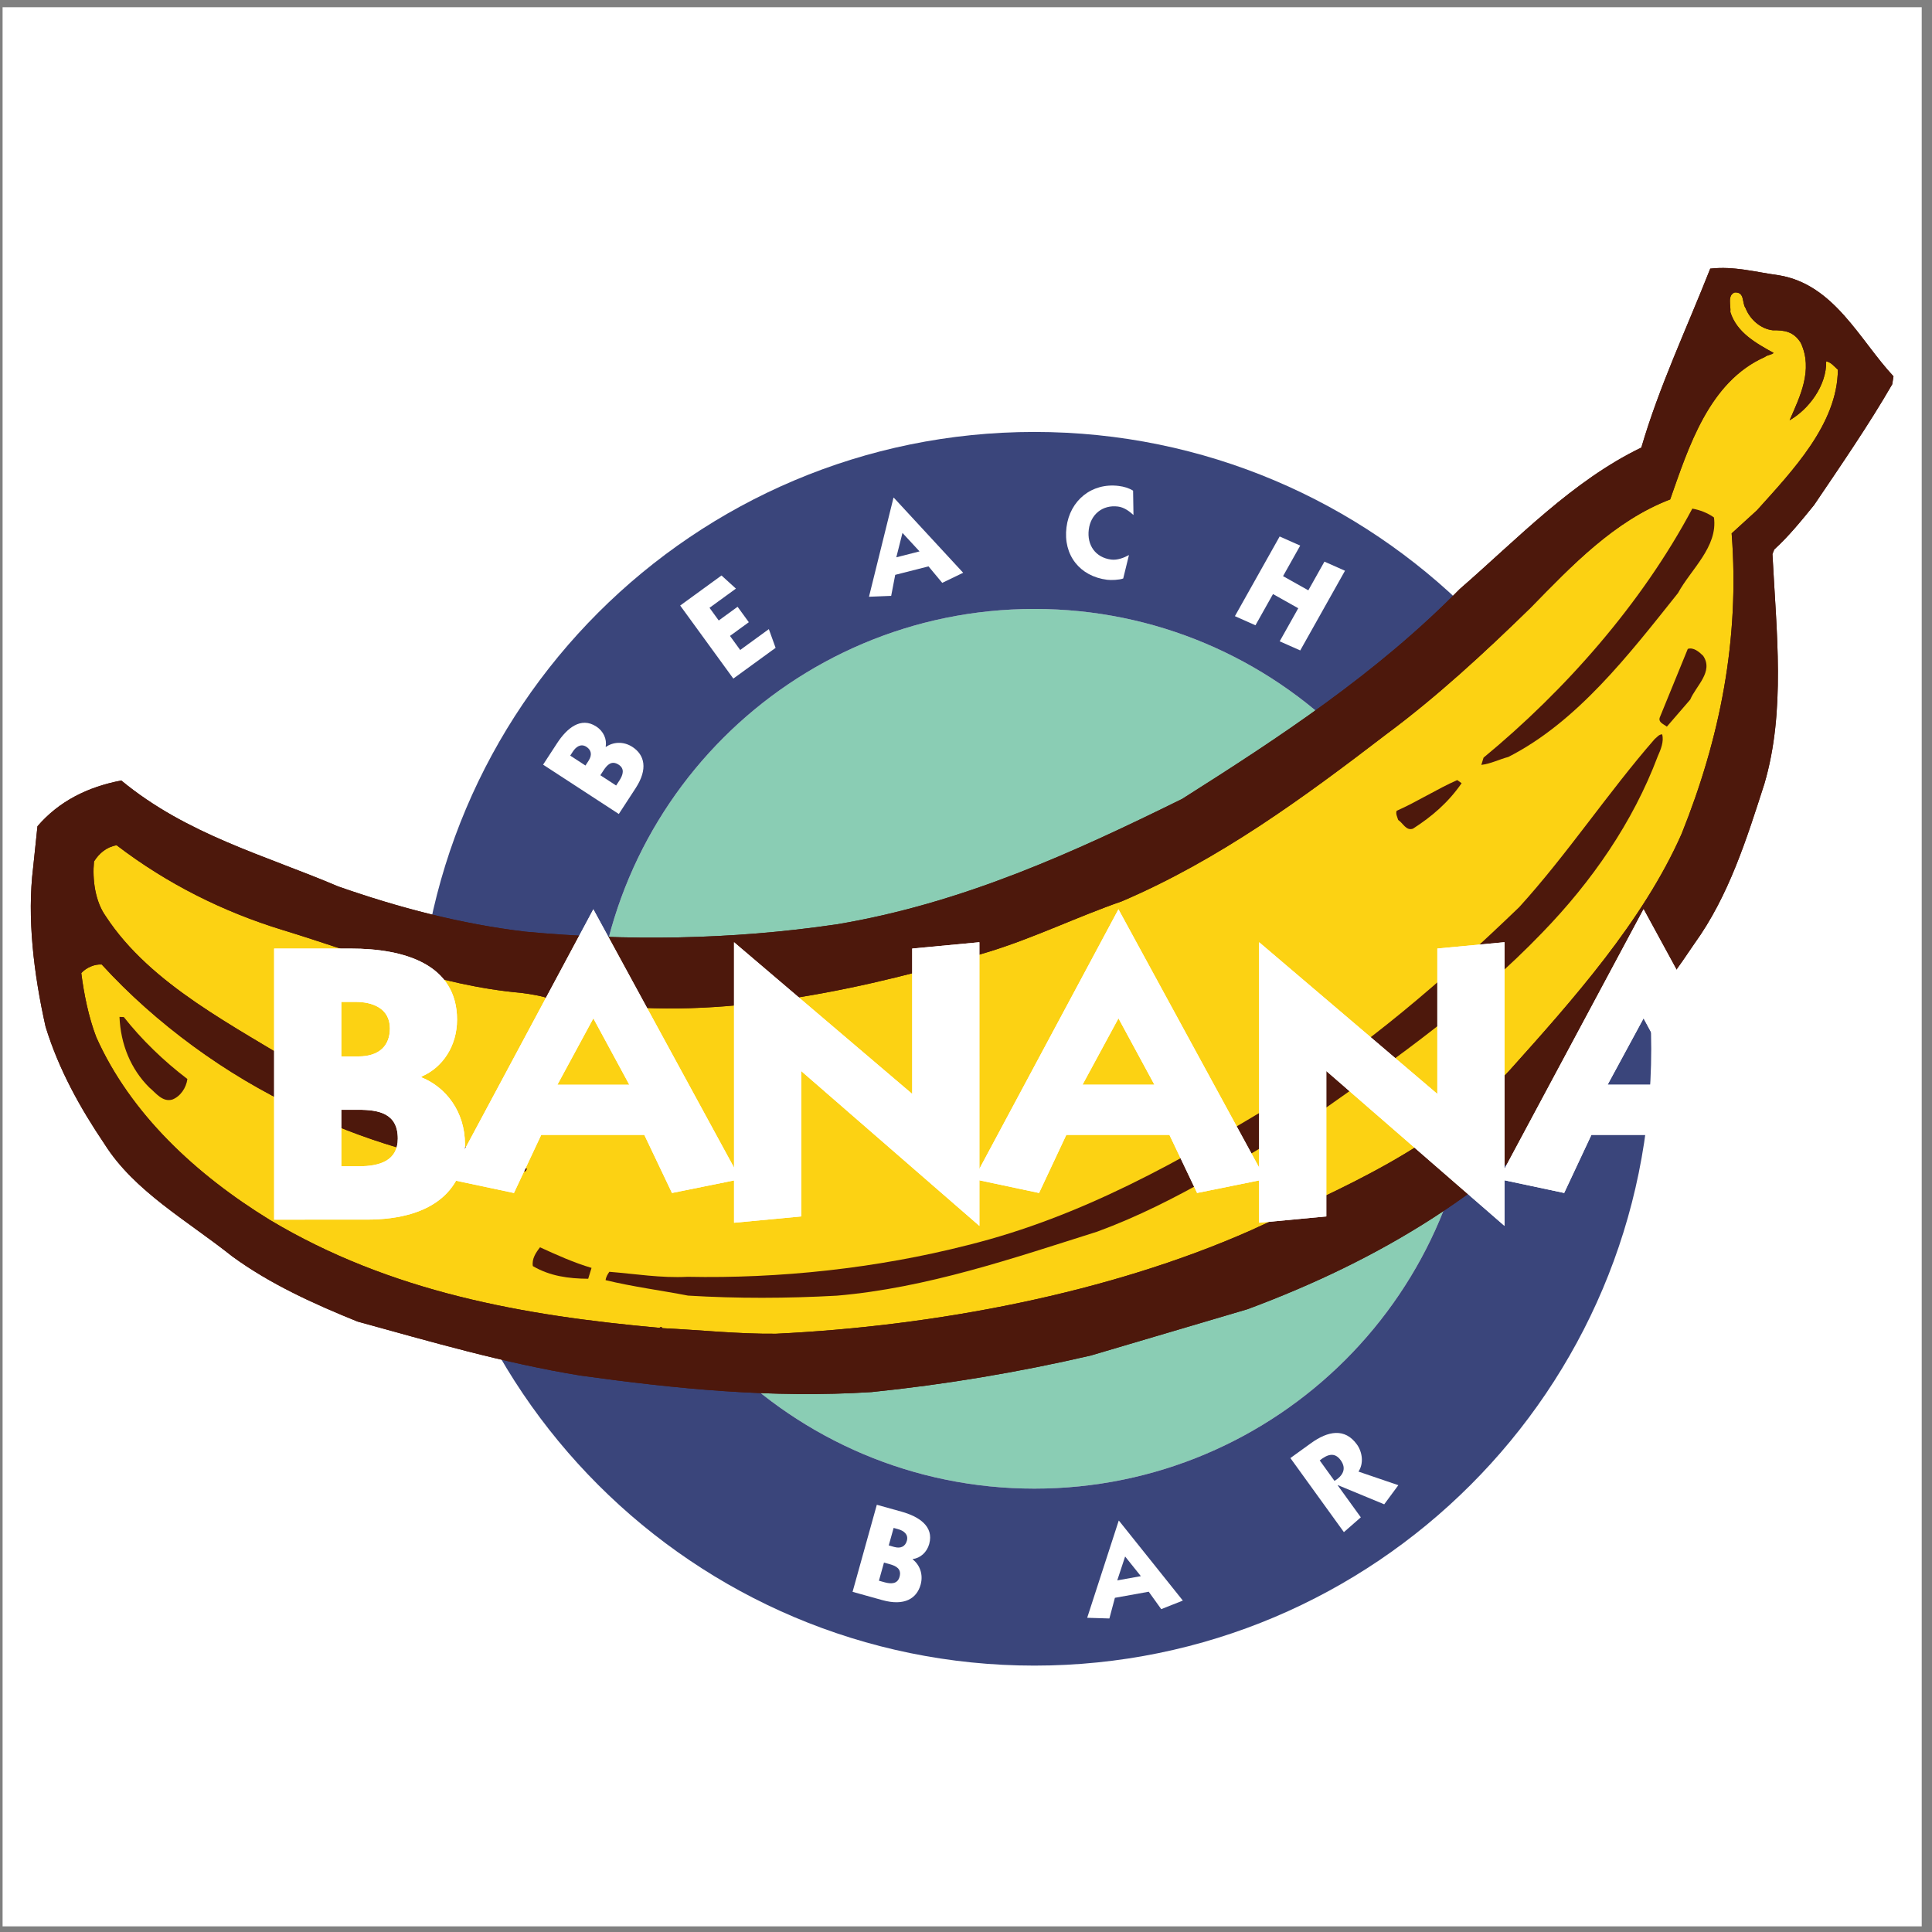 <?xml version="1.0" encoding="UTF-8" standalone="no"?>
<!-- Created with Inkscape (http://www.inkscape.org/) -->

<svg
   version="1.1"
   id="svg2"
   width="258.667"
   height="258.667"
   viewBox="0 0 258.667 258.667"
   sodipodi:docname="Banana_Beach_Bar.eps"
   xmlns:inkscape="http://www.inkscape.org/namespaces/inkscape"
   xmlns:sodipodi="http://sodipodi.sourceforge.net/DTD/sodipodi-0.dtd"
   xmlns="http://www.w3.org/2000/svg"
   xmlns:svg="http://www.w3.org/2000/svg">
  <rect x="0" y="0" width="258.667" height="258.667" fill="#808080" stroke="none"/>
  <defs
     id="defs6" />
  <sodipodi:namedview
     id="namedview4"
     pagecolor="#ffffff"
     bordercolor="#000000"
     borderopacity="0.25"
     inkscape:showpageshadow="2"
     inkscape:pageopacity="0.0"
     inkscape:pagecheckerboard="0"
     inkscape:deskcolor="#d1d1d1" />
  <g
     id="g8"
     inkscape:groupmode="layer"
     inkscape:label="ink_ext_XXXXXX"
     transform="matrix(1.333,0,0,-1.333,0,258.667)">
    <g
       id="g10"
       transform="scale(0.1)">
      <path
         d="M 2.598,1933.23 H 1930.16 V 5.668 H 2.598 V 1933.23"
         style="fill:#ffffff;fill-opacity:1;fill-rule:evenodd;stroke:none"
         id="path12" />
      <path
         d="m 1038.96,1328.87 c -243.98,0 -441.769,-197.79 -441.769,-441.768 0,-243.985 197.789,-441.774 441.769,-441.774 243.98,0 441.77,197.789 441.77,441.774 0,243.978 -197.79,441.768 -441.77,441.768"
         style="fill:#8acdb4;fill-opacity:1;fill-rule:evenodd;stroke:none"
         id="path14" />
      <path
         d="m 1658.49,887.109 c 0,-342.164 -277.38,-619.55 -619.54,-619.55 -342.165,0 -619.555,277.386 -619.555,619.55 0,342.161 277.39,619.541 619.555,619.541 342.16,0 619.54,-277.38 619.54,-619.541 z m -619.53,441.761 c -243.98,0 -441.769,-197.79 -441.769,-441.768 0,-243.985 197.789,-441.774 441.769,-441.774 243.98,0 441.77,197.789 441.77,441.774 0,243.978 -197.79,441.768 -441.77,441.768"
         style="fill:#3a457b;fill-opacity:1;fill-rule:evenodd;stroke:none"
         id="path16" />
      <path
         d="m 559.5,1193.97 c 9.828,15.08 23.867,26.93 39.387,16.82 7.316,-4.77 10.812,-12.73 9.457,-20.38 l 0.222,-0.14 c 7.25,5.06 17.594,5.91 26.684,-0.02 12.082,-7.87 15.824,-22 3.184,-41.39 l -16.903,-25.94 -76.043,49.55 z m 28.531,-22.38 3.106,4.77 c 3.898,5.98 2.672,10.89 -2.094,14 -5.762,3.75 -10.746,-0.26 -13.641,-4.7 l -2.672,-4.1 z m 30.813,-20.08 3.254,4.99 c 3.754,5.77 5.527,11.88 -0.684,15.92 -7.094,4.62 -11.559,-0.05 -15.312,-5.81 l -3.11,-4.77 15.852,-10.33"
         style="fill:#ffffff;fill-opacity:1;fill-rule:evenodd;stroke:none"
         id="path18" />
      <path
         d="m 736.551,1258.92 -53.379,73.37 41.5,30.19 14.488,-13.18 -26.527,-19.29 9.262,-12.73 18.933,13.77 11.281,-15.5 -18.929,-13.78 10.269,-14.11 28.774,20.93 6.789,-18.78 -42.461,-30.89"
         style="fill:#ffffff;fill-opacity:1;fill-rule:evenodd;stroke:none"
         id="path20" />
      <path
         d="m 897.68,1440.67 69.718,-75.46 -21.031,-10.14 -13.769,16.56 -33.453,-8.52 -4.047,-21.1 -22.293,-0.9 24.617,99.5 z m 2.57,-59.94 23.332,5.94 -17.148,18.56 z"
         style="fill:#ffffff;fill-opacity:1;fill-rule:evenodd;stroke:none"
         id="path22" />
      <path
         d="m 1138.46,1423.22 c -4.42,4.02 -9.56,7.73 -15.59,8.5 -15.23,1.92 -27.36,-7.62 -29.31,-23.11 -1.97,-15.61 6.71,-28.17 22.59,-30.17 6.03,-0.76 12.61,1.74 17.77,4.56 l -5.77,-23.54 c -3.92,-1.51 -12.09,-1.81 -16.16,-1.3 -27.43,3.46 -44.33,24.79 -40.81,52.75 3.39,26.89 25.27,44.94 52.56,41.49 4.99,-0.63 10.14,-2.08 14.33,-4.74 l 0.39,-24.44"
         style="fill:#ffffff;fill-opacity:1;fill-rule:evenodd;stroke:none"
         id="path24" />
      <path
         d="m 1240.33,1321.62 44.95,80.04 20.64,-9.17 -17.23,-30.67 25.38,-14.25 16.19,28.82 20.64,-9.16 -44.95,-80.04 -20.64,9.17 18.65,33.21 -25.37,14.25 -17.62,-31.37 -20.64,9.17"
         style="fill:#ffffff;fill-opacity:1;fill-rule:evenodd;stroke:none"
         id="path26" />
      <path
         d="m 905.398,422.211 c 17.336,-4.824 32.868,-14.645 27.899,-32.488 -2.34,-8.414 -8.883,-14.149 -16.582,-15.16 l -0.07,-0.254 c 7.015,-5.391 10.929,-14.996 8.019,-25.45 -3.871,-13.89 -16.211,-21.718 -38.519,-15.504 l -29.825,8.305 24.352,87.442 z m -12.75,-33.945 5.485,-1.524 c 6.879,-1.918 11.191,0.731 12.715,6.211 1.847,6.629 -3.485,10.172 -8.582,11.59 l -4.715,1.316 z m -9.867,-35.43 5.735,-1.602 c 6.629,-1.843 12.988,-1.695 14.98,5.446 2.27,8.16 -3.531,11.008 -10.16,12.851 l -5.477,1.532 -5.078,-18.227"
         style="fill:#ffffff;fill-opacity:1;fill-rule:evenodd;stroke:none"
         id="path28" />
      <path
         d="m 1123.86,413.137 64.18,-80.254 -21.7,-8.61 -12.56,17.5 -33.98,-6.117 -5.54,-20.754 -22.3,0.692 31.65,97.492 z m -1.7,-59.985 23.7,4.262 -15.79,19.742 z"
         style="fill:#ffffff;fill-opacity:1;fill-rule:evenodd;stroke:none"
         id="path30" />
      <path
         d="m 1296.06,476.027 20.69,14.946 c 17.16,12.386 34.04,15.441 46.12,-1.285 5.49,-7.61 7.06,-19.04 1.57,-27.25 l 40.04,-13.661 -14.18,-19.211 -46.53,19.25 -0.22,-0.152 23.24,-32.164 -16.99,-14.879 z m 44.32,-22.968 c 8.22,5.117 12.47,12.105 6.2,20.785 -6.35,8.793 -13.79,5.543 -21.06,-0.199 l 14.86,-20.586"
         style="fill:#ffffff;fill-opacity:1;fill-rule:evenodd;stroke:none"
         id="path32" />
      <path
         d="m 1900.55,1554.55 c -23.07,-40.07 -52.57,-82.94 -78.51,-121.33 -12.16,-14.96 -25.38,-31.4 -39.99,-44.61 l -1.82,-4.62 c 4,-78.24 13.38,-157.74 -8.09,-230.74 -17.61,-54.69 -35.57,-112.45 -70.25,-160.484 -31.74,-47.551 -69.21,-94.332 -104.03,-138.95 -95.22,-109.019 -212.48,-179.027 -344.84,-228.265 l -157.39,-46.516 c -72.65,-16.859 -147.325,-29.316 -220.251,-36.734 -100.274,-6.375 -197.188,3.336 -292.984,16.683 -75.797,12.368 -149.219,33.754 -223.344,54.164 -43.004,17.407 -87.754,37.543 -126.074,65.645 -45.247,36.004 -97.973,65.16 -127.836,112.355 -24.614,36.426 -46.157,75.09 -59.375,118.165 -11.965,53.628 -18.68,109.427 -12.461,160.047 l 4.328,41.26 c 21.676,25.17 50.34,39.44 84.183,45.95 66.016,-54.53 144.469,-75.09 217.821,-106.4 60.91,-21.32 123.14,-37.68 187.82,-45.43 101.18,-9.431 205.785,-8.373 312.695,7.3 126.7,21.13 238.848,72.61 347.228,126.04 97.89,62.03 195.07,125.67 278.76,210.78 58.38,50.7 112.99,108.53 182.41,142.1 17.83,61.19 45.58,119.72 69.21,179.71 24.13,2.73 45.87,-3.56 68.81,-6.63 55.87,-9.23 81.11,-64.95 115.24,-101.52 l -1.26,-7.97"
         style="fill:#4d180c;fill-opacity:1;fill-rule:evenodd;stroke:none"
         id="path34" />
      <path
         d="m 1845.94,1569.16 c -4.05,3.63 -6.85,7.48 -11.74,8.39 0.56,-24.06 -17.41,-48.18 -36.71,-59.16 10.28,23.7 23.91,50.56 11.18,77.75 -7.06,11.33 -16.37,12.8 -27.97,12.59 -12.31,1.4 -22.94,10.83 -27.41,22.16 -3.92,5.38 -0.56,16.29 -10.84,15.87 -7.76,-2.58 -3.85,-13.15 -4.48,-19.72 6.44,-20.49 25.46,-31.11 43.5,-41.04 -2.66,-2.16 -6.15,-1.89 -8.81,-4.05 -56.21,-24.9 -76.7,-90.84 -95.15,-143.08 -55.94,-21.4 -98.87,-66.5 -140.12,-108.74 -46.35,-45.25 -94.18,-89.45 -145.21,-127.28 -83.34,-63.92 -167.88,-125.88 -265.27,-167.56 -45.24,-15.74 -87.89,-36.653 -133.828,-50.782 -119.43,-36.301 -259.969,-67.504 -382.617,-53.461 -19.231,1.539 -39.297,5.519 -57.477,5.937 -8.742,3.286 -19.371,4.965 -29.508,6.289 -83.14,7.266 -160.898,39.141 -240.406,63.397 -58.176,17.89 -114.539,45.58 -165.937,84.87 -10.067,-1.68 -17.617,-8.11 -22.723,-16.3 -1.746,-17.97 1.055,-39.92 11.754,-54.95 45.18,-69.224 129.652,-110.329 199.926,-154.231 62.168,-34.047 125.66,-65.715 190.761,-88.922 11.329,-3.285 21.817,-6.715 32.375,-10.559 l -1.328,-2.379 c -8.019,-1.91 -16.687,-1.633 -26.711,-0.14 -68.945,12.648 -136.562,30.261 -201.035,62.629 -72.933,33.976 -143.629,85.574 -197.968,145.07 -6.993,0.558 -15.454,-3.008 -20.555,-8.602 2.586,-20.695 7.414,-44.468 15.039,-64.328 C 131.082,821.773 196.887,760.738 270.871,715.297 392.543,642.449 526.238,619.043 662.383,606.82 c 1.117,1.047 1.957,1.188 3.074,-0.351 38.25,-1.813 75.59,-5.934 113.906,-5.582 159.563,7.636 333.877,40.59 476.447,103.609 93.69,43.223 189.62,83.367 261.08,161.692 61.8,68.949 133.4,149.012 172.19,236.982 38.38,95.66 58.44,195.16 50.17,301.59 l 25.45,23.21 c 36.01,40.07 80.83,86.78 81.24,141.19"
         style="fill:#fcd213;fill-opacity:1;fill-rule:evenodd;stroke:none"
         id="path36" />
      <path
         d="m 1900.55,1554.55 c -23.07,-40.07 -52.57,-82.94 -78.51,-121.33 -12.16,-14.96 -25.38,-31.4 -39.99,-44.61 l -1.82,-4.62 c 4,-78.24 13.38,-157.74 -8.09,-230.74 -17.61,-54.69 -35.57,-112.45 -70.25,-160.484 -31.74,-47.551 -69.21,-94.332 -104.03,-138.95 -95.22,-109.019 -212.48,-179.027 -344.84,-228.265 l -157.39,-46.516 c -72.65,-16.859 -147.325,-29.316 -220.251,-36.734 -100.274,-6.375 -197.188,3.336 -292.984,16.683 -75.797,12.368 -149.219,33.754 -223.344,54.164 -43.004,17.407 -87.754,37.543 -126.074,65.645 -45.247,36.004 -97.973,65.16 -127.836,112.355 -24.614,36.426 -46.157,75.09 -59.375,118.165 -11.965,53.628 -18.68,109.427 -12.461,160.047 l 4.328,41.26 c 21.676,25.17 50.34,39.44 84.183,45.95 66.016,-54.53 144.469,-75.09 217.821,-106.4 60.91,-21.32 123.14,-37.68 187.82,-45.43 101.18,-9.431 205.785,-8.373 312.695,7.3 126.7,21.13 238.848,72.61 347.228,126.04 97.89,62.03 195.07,125.67 278.76,210.78 58.38,50.7 112.99,108.53 182.41,142.1 17.83,61.19 45.58,119.72 69.21,179.71 24.13,2.73 45.87,-3.56 68.81,-6.63 55.87,-9.23 81.11,-64.95 115.24,-101.52 z m -54.61,14.61 c -4.05,3.63 -6.85,7.48 -11.74,8.39 0.56,-24.06 -17.41,-48.18 -36.71,-59.16 10.28,23.7 23.91,50.56 11.18,77.75 -7.06,11.33 -16.37,12.8 -27.97,12.59 -12.31,1.4 -22.94,10.83 -27.41,22.16 -3.92,5.38 -0.56,16.29 -10.84,15.87 -7.76,-2.58 -3.85,-13.15 -4.48,-19.72 6.44,-20.49 25.46,-31.11 43.5,-41.04 -2.66,-2.16 -6.15,-1.89 -8.81,-4.05 -56.21,-24.9 -76.7,-90.84 -95.15,-143.08 -55.94,-21.4 -98.87,-66.5 -140.12,-108.74 -46.35,-45.25 -94.18,-89.45 -145.21,-127.28 -83.34,-63.92 -167.88,-125.88 -265.27,-167.56 -45.24,-15.74 -87.89,-36.653 -133.828,-50.782 -119.43,-36.301 -259.969,-67.504 -382.617,-53.461 -19.231,1.539 -39.297,5.519 -57.477,5.937 -8.742,3.286 -19.371,4.965 -29.508,6.289 -83.14,7.266 -160.898,39.141 -240.406,63.397 -58.176,17.89 -114.539,45.58 -165.937,84.87 -10.067,-1.68 -17.617,-8.11 -22.723,-16.3 -1.746,-17.97 1.055,-39.92 11.754,-54.95 45.18,-69.224 129.652,-110.329 199.926,-154.231 62.168,-34.047 125.66,-65.715 190.761,-88.922 11.329,-3.285 21.817,-6.715 32.375,-10.559 l -1.328,-2.379 c -8.019,-1.91 -16.687,-1.633 -26.711,-0.14 -68.945,12.648 -136.562,30.261 -201.035,62.629 -72.933,33.976 -143.629,85.574 -197.968,145.07 -6.993,0.558 -15.454,-3.008 -20.555,-8.602 2.586,-20.695 7.414,-44.468 15.039,-64.328 C 131.082,821.773 196.887,760.738 270.871,715.297 392.543,642.449 526.238,619.043 662.383,606.82 c 1.117,1.047 1.957,1.188 3.074,-0.351 38.25,-1.813 75.59,-5.934 113.906,-5.582 159.563,7.636 333.877,40.59 476.447,103.609 93.69,43.223 189.62,83.367 261.08,161.692 61.8,68.949 133.4,149.012 172.19,236.982 38.38,95.66 58.44,195.16 50.17,301.59 l 25.45,23.21 c 36.01,40.07 80.83,86.78 81.24,141.19"
         style="fill:#4d180c;fill-opacity:1;fill-rule:evenodd;stroke:none"
         id="path38" />
      <path
         d="m 1685.42,1344.89 c -49.57,-62.16 -101.3,-129.43 -170.45,-164.68 -9.09,-2.38 -17.42,-6.78 -27.13,-7.98 l 2.23,7.28 c 81.88,67.55 158.78,154.54 209.68,250.13 7.55,-1.32 15.38,-4.33 21.74,-8.87 4.06,-29.51 -23.2,-52.17 -36.07,-75.88"
         style="fill:#4d180c;fill-opacity:1;fill-rule:evenodd;stroke:none"
         id="path40" />
      <path
         d="m 1697.67,1237.84 -23.49,-27.2 c -2.52,2.17 -8.88,4.13 -7.14,9.16 l 28.17,68.95 c 5.74,1.82 11.27,-2.87 15.39,-6.92 10.84,-15.87 -7.41,-30.56 -12.93,-43.99"
         style="fill:#4d180c;fill-opacity:1;fill-rule:evenodd;stroke:none"
         id="path42" />
      <path
         d="M 1548.76,1003.45 C 1481.5,933.59 1404.38,878.898 1327.19,824.629 1254.27,780.992 1183.71,733.434 1102.05,703.43 1018.07,676.918 931.234,646.91 840.684,639.141 c -50.414,-2.801 -100.407,-2.946 -149.633,0.054 -27.621,5.313 -55.383,8.875 -82.793,15.516 0.347,3.074 2.027,5.941 3.773,8.391 26.223,-2.098 51.957,-6.426 78.453,-5.028 92.161,-1.879 189.633,8.344 281.86,31.914 115.086,28.684 213.116,84.7 309.886,143.098 88.38,54.41 167.87,123.293 243.66,196.294 48.1,52.87 89.42,115.39 136.13,168.89 2.3,1.67 3.98,4.54 7.41,4.68 2.02,-6.99 -1.33,-15.31 -4.48,-22.31 -24.81,-65.8 -65.78,-125.24 -116.19,-177.19"
         style="fill:#4d180c;fill-opacity:1;fill-rule:evenodd;stroke:none"
         id="path44" />
      <path
         d="m 1419.18,1108.18 c -6.92,-2.45 -10,5.66 -14.83,8.73 -0.9,2.87 -2.8,6.44 -1.53,9.23 20.48,9.03 40.34,21.82 60.82,30.85 l 4.41,-3.15 c -13.56,-19.51 -29.78,-33.42 -48.87,-45.66"
         style="fill:#4d180c;fill-opacity:1;fill-rule:evenodd;stroke:none"
         id="path46" />
      <path
         d="m 590.777,656.105 c -19.859,0.141 -38.39,2.657 -55.589,12.719 -1.192,7.133 2.933,13.426 7.199,18.883 17.269,-7.898 34.051,-15.449 51.746,-20.691 l -3.356,-10.911"
         style="fill:#4d180c;fill-opacity:1;fill-rule:evenodd;stroke:none"
         id="path48" />
      <path
         d="m 173.105,836.117 c -9.859,-2.937 -16.64,6.707 -23.148,12.094 -18.602,18.457 -28.812,43.488 -29.934,70.898 l 4.336,-0.14 c 18.043,-22.864 40.141,-44.184 63.848,-62.227 -1.117,-8.808 -6.992,-17.551 -15.102,-20.625"
         style="fill:#4d180c;fill-opacity:1;fill-rule:evenodd;stroke:none"
         id="path50" />
      <path
         d="m 352.32,987.742 c 53.965,0.004 106.746,-15.867 106.746,-71.418 0,-26.195 -14.281,-48.019 -35.711,-57.148 v -0.789 c 24.602,-9.922 43.653,-34.524 43.657,-67.063 0,-43.254 -29.367,-75.797 -98.809,-75.801 l -92.859,-0.003 -0.008,272.222 z m -9.523,-108.328 h 17.066 c 21.426,0 31.746,11.113 31.746,28.176 -0.004,20.637 -18.257,26.586 -34.129,26.586 h -14.683 z m 0.004,-110.316 h 17.859 c 20.637,0 38.887,5.554 38.887,27.777 0,25.395 -19.047,28.965 -39.684,28.965 h -17.062 v -56.742"
         style="fill:#ffffff;fill-opacity:1;fill-rule:evenodd;stroke:none"
         id="path52" />
      <path
         d="m 743.586,756.152 -68.648,-13.89 -27.782,58.332 -103.57,-0.004 -27.379,-58.336 -65.477,13.887 145.227,271.039 z m -183.734,94.832 h 72.226 l -36.113,66.672 z"
         style="fill:#ffffff;fill-opacity:1;fill-rule:evenodd;stroke:none"
         id="path54" />
      <path
         d="m 804.723,864.746 0.007,-146.031 -67.46,-6.352 -0.012,281.746 178.976,-152.371 -0.007,146.028 67.457,6.351 0.015,-284.918 -178.976,155.547"
         style="fill:#ffffff;fill-opacity:1;fill-rule:evenodd;stroke:none"
         id="path56" />
      <path
         d="m 1271,756.172 -68.65,-13.891 -27.78,58.332 -103.57,-0.004 -27.38,-58.336 -65.475,13.887 145.225,271.04 z m -183.73,94.836 h 72.22 l -36.11,66.668 z"
         style="fill:#ffffff;fill-opacity:1;fill-rule:evenodd;stroke:none"
         id="path58" />
      <path
         d="M 1332.14,864.77 V 718.734 l -67.46,-6.351 -0.01,281.746 178.97,-152.371 v 146.027 l 67.46,6.356 0.01,-284.922 -178.97,155.551"
         style="fill:#ffffff;fill-opacity:1;fill-rule:evenodd;stroke:none"
         id="path60" />
      <path
         d="m 1798.41,756.191 -68.64,-13.89 -27.79,58.332 -103.57,-0.004 -27.37,-58.336 -65.48,13.887 145.23,271.03 z m -183.73,94.836 h 72.22 l -36.11,66.668 z"
         style="fill:#ffffff;fill-opacity:1;fill-rule:evenodd;stroke:none"
         id="path62" />
      <path
         d="m 352.32,987.742 c 53.965,0.004 106.746,-15.867 106.746,-71.418 0,-26.195 -14.281,-48.019 -35.711,-57.148 v -0.789 c 24.602,-9.922 43.653,-34.524 43.657,-67.063 0,-43.254 -29.367,-75.797 -98.809,-75.801 l -92.859,-0.003 -0.008,272.222 z m -9.523,-108.328 h 17.066 c 21.426,0 31.746,11.113 31.746,28.176 -0.004,20.637 -18.257,26.586 -34.129,26.586 h -14.683 z m 0.004,-110.316 h 17.859 c 20.637,0 38.887,5.554 38.887,27.777 0,25.395 -19.047,28.965 -39.684,28.965 h -17.062 v -56.742"
         style="fill:#ffffff;fill-opacity:1;fill-rule:evenodd;stroke:none"
         id="path64" />
      <path
         d="m 743.586,756.152 -68.648,-13.89 -27.782,58.332 -103.57,-0.004 -27.379,-58.336 -65.477,13.887 145.227,271.039 z m -183.734,94.832 h 72.226 l -36.113,66.672 z"
         style="fill:#ffffff;fill-opacity:1;fill-rule:evenodd;stroke:none"
         id="path66" />
      <path
         d="m 804.723,864.746 0.007,-146.031 -67.46,-6.352 -0.012,281.746 178.976,-152.371 -0.007,146.028 67.457,6.351 0.015,-284.918 -178.976,155.547"
         style="fill:#ffffff;fill-opacity:1;fill-rule:evenodd;stroke:none"
         id="path68" />
      <path
         d="m 1271,756.172 -68.65,-13.891 -27.78,58.332 -103.57,-0.004 -27.38,-58.336 -65.475,13.887 145.225,271.04 z m -183.73,94.836 h 72.22 l -36.11,66.668 z"
         style="fill:#ffffff;fill-opacity:1;fill-rule:evenodd;stroke:none"
         id="path70" />
      <path
         d="M 1332.14,864.77 V 718.734 l -67.46,-6.351 -0.01,281.746 178.97,-152.371 v 146.027 l 67.46,6.356 0.01,-284.922 -178.97,155.551"
         style="fill:#ffffff;fill-opacity:1;fill-rule:evenodd;stroke:none"
         id="path72" />
      <path
         d="m 1798.41,756.191 -68.64,-13.89 -27.79,58.332 -103.57,-0.004 -27.37,-58.336 -65.48,13.887 145.23,271.03 z m -183.73,94.836 h 72.22 l -36.11,66.668 z"
         style="fill:#ffffff;fill-opacity:1;fill-rule:evenodd;stroke:none"
         id="path74" />
    </g>
  </g>
</svg>
